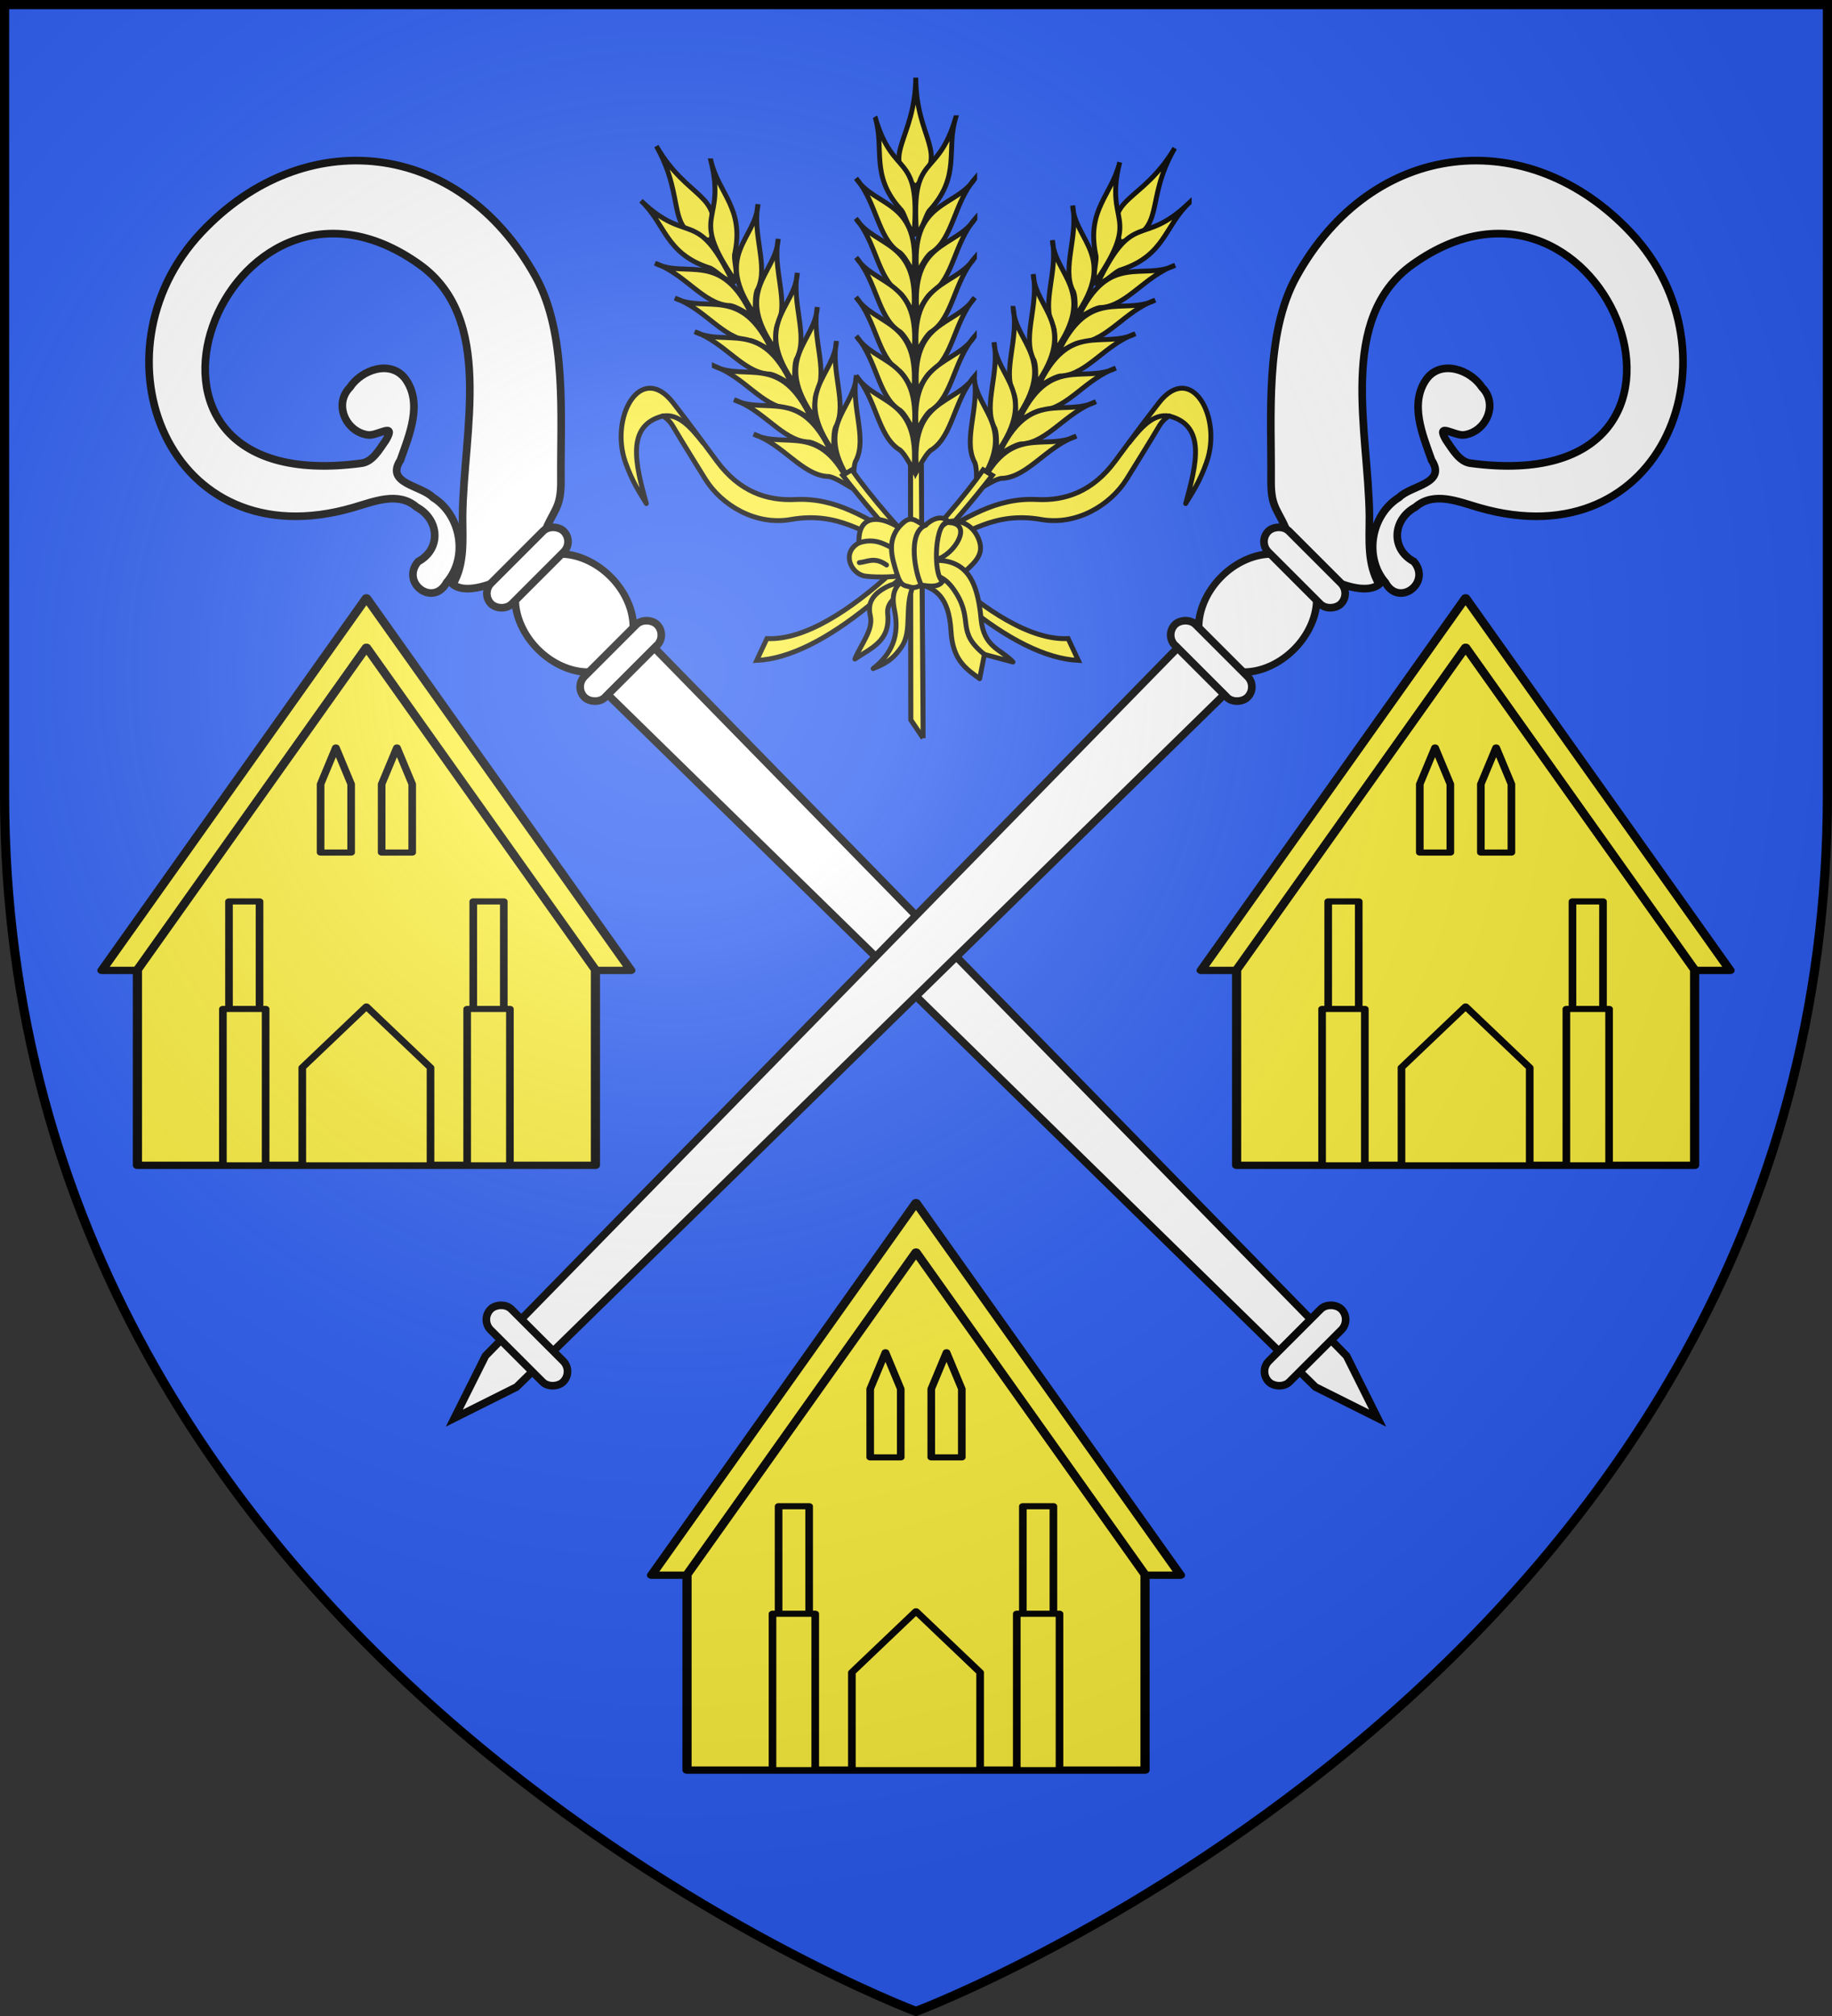 <svg xmlns="http://www.w3.org/2000/svg" xmlns:xlink="http://www.w3.org/1999/xlink" width="600" height="660" version="1.0"><rect width="100%" height="100%" fill="#333333" stroke="none"/><defs><g id="be"><path transform="rotate(18 3.157 -.5)" d="M0 0v1h.5L0 0z" id="bd"/><use height="540" width="810" transform="scale(-1 1)" xlink:href="#bd"/></g><g id="dj"><use xlink:href="#di" transform="rotate(72)" width="810" height="540"/><use xlink:href="#di" transform="rotate(144)" width="810" height="540"/></g><g id="b"><path id="a" d="M0 0v1h.5L0 0z" transform="rotate(18 3.157 -.5)"/><use xlink:href="#a" transform="scale(-1 1)" width="810" height="540"/></g><g id="c"><use xlink:href="#b" transform="rotate(72)" width="810" height="540"/><use xlink:href="#b" transform="rotate(144)" width="810" height="540"/></g><g id="di"><path id="dh" d="M0 0v1h.5L0 0z" transform="rotate(18 3.157 -.5)"/><use xlink:href="#dh" transform="scale(-1 1)" width="810" height="540"/></g><g id="f"><path id="e" d="M0 0v1h.5L0 0z" transform="rotate(18 3.157 -.5)"/><use xlink:href="#e" transform="scale(-1 1)" width="810" height="540"/></g><g id="g"><use xlink:href="#f" transform="rotate(72)" width="810" height="540"/><use xlink:href="#f" transform="rotate(144)" width="810" height="540"/></g><g id="i"><path transform="rotate(18 3.157 -.5)" d="M0 0v1h.5L0 0z" id="h"/><use height="540" width="810" transform="scale(-1 1)" xlink:href="#h"/></g><g id="j"><use height="540" width="810" transform="rotate(72)" xlink:href="#i"/><use height="540" width="810" transform="rotate(144)" xlink:href="#i"/></g><g id="dg"><use xlink:href="#df" transform="rotate(72)" width="810" height="540"/><use xlink:href="#df" transform="rotate(144)" width="810" height="540"/></g><g id="m"><path transform="rotate(18 3.157 -.5)" d="M0 0v1h.5L0 0z" id="l"/><use height="540" width="810" transform="scale(-1 1)" xlink:href="#l"/></g><g id="n"><use height="540" width="810" transform="rotate(72)" xlink:href="#m"/><use height="540" width="810" transform="rotate(144)" xlink:href="#m"/></g><g id="p"><path id="o" d="M0 0v1h.5L0 0z" transform="rotate(18 3.157 -.5)"/><use xlink:href="#o" transform="scale(-1 1)" width="810" height="540"/></g><g id="q"><use xlink:href="#p" transform="rotate(72)" width="810" height="540"/><use xlink:href="#p" transform="rotate(144)" width="810" height="540"/></g><g id="df"><path id="de" d="M0 0v1h.5L0 0z" transform="rotate(18 3.157 -.5)"/><use xlink:href="#de" transform="scale(-1 1)" width="810" height="540"/></g><g id="t"><path id="s" d="M0 0v1h.5L0 0z" transform="rotate(18 3.157 -.5)"/><use xlink:href="#s" transform="scale(-1 1)" width="810" height="540"/></g><g id="u"><use xlink:href="#t" transform="rotate(72)" width="810" height="540"/><use xlink:href="#t" transform="rotate(144)" width="810" height="540"/></g><g id="dd"><use height="540" width="810" transform="rotate(72)" xlink:href="#dc"/><use height="540" width="810" transform="rotate(144)" xlink:href="#dc"/></g><g id="x"><path id="w" d="M0 0v1h.5L0 0z" transform="rotate(18 3.157 -.5)"/><use xlink:href="#w" transform="scale(-1 1)" width="810" height="540"/></g><g id="y"><use xlink:href="#x" transform="rotate(72)" width="810" height="540"/><use xlink:href="#x" transform="rotate(144)" width="810" height="540"/></g><g id="dc"><path transform="rotate(18 3.157 -.5)" d="M0 0v1h.5L0 0z" id="db"/><use height="540" width="810" transform="scale(-1 1)" xlink:href="#db"/></g><g id="B"><path id="A" d="M0 0v1h.5L0 0z" transform="rotate(18 3.157 -.5)"/><use xlink:href="#A" transform="scale(-1 1)" width="810" height="540"/></g><g id="C"><use xlink:href="#B" transform="rotate(72)" width="810" height="540"/><use xlink:href="#B" transform="rotate(144)" width="810" height="540"/></g><g id="E"><path transform="rotate(18 3.157 -.5)" d="M0 0v1h.5L0 0z" id="D"/><use height="540" width="810" transform="scale(-1 1)" xlink:href="#D"/></g><g id="F"><use height="540" width="810" transform="rotate(72)" xlink:href="#E"/><use height="540" width="810" transform="rotate(144)" xlink:href="#E"/></g><g id="da"><use xlink:href="#cZ" transform="rotate(72)" width="810" height="540"/><use xlink:href="#cZ" transform="rotate(144)" width="810" height="540"/></g><g id="I"><path id="H" d="M0 0v1h.5L0 0z" transform="rotate(18 3.157 -.5)"/><use xlink:href="#H" transform="scale(-1 1)" width="810" height="540"/></g><g id="J"><use xlink:href="#I" transform="rotate(72)" width="810" height="540"/><use xlink:href="#I" transform="rotate(144)" width="810" height="540"/></g><g id="cZ"><path id="cY" d="M0 0v1h.5L0 0z" transform="rotate(18 3.157 -.5)"/><use xlink:href="#cY" transform="scale(-1 1)" width="810" height="540"/></g><g id="M"><path id="L" d="M0 0v1h.5L0 0z" transform="rotate(18 3.157 -.5)"/><use xlink:href="#L" transform="scale(-1 1)" width="810" height="540"/></g><g id="N"><use xlink:href="#M" transform="rotate(72)" width="810" height="540"/><use xlink:href="#M" transform="rotate(144)" width="810" height="540"/></g><g id="P"><path transform="rotate(18 3.157 -.5)" d="M0 0v1h.5L0 0z" id="O"/><use height="540" width="810" transform="scale(-1 1)" xlink:href="#O"/></g><g id="Q"><use height="540" width="810" transform="rotate(72)" xlink:href="#P"/><use height="540" width="810" transform="rotate(144)" xlink:href="#P"/></g><g id="cX"><use height="540" width="810" transform="rotate(72)" xlink:href="#cW"/><use height="540" width="810" transform="rotate(144)" xlink:href="#cW"/></g><g id="T"><path transform="rotate(18 3.157 -.5)" d="M0 0v1h.5L0 0z" id="S"/><use height="540" width="810" transform="scale(-1 1)" xlink:href="#S"/></g><g id="U"><use height="540" width="810" transform="rotate(72)" xlink:href="#T"/><use height="540" width="810" transform="rotate(144)" xlink:href="#T"/></g><g id="W"><path transform="rotate(18 3.157 -.5)" d="M0 0v1h.5L0 0z" id="V"/><use height="540" width="810" transform="scale(-1 1)" xlink:href="#V"/></g><g id="X"><use height="540" width="810" transform="rotate(72)" xlink:href="#W"/><use height="540" width="810" transform="rotate(144)" xlink:href="#W"/></g><g id="cW"><path transform="rotate(18 3.157 -.5)" d="M0 0v1h.5L0 0z" id="cV"/><use height="540" width="810" transform="scale(-1 1)" xlink:href="#cV"/></g><g id="cU"><use xlink:href="#cT" transform="rotate(72)" width="810" height="540"/><use xlink:href="#cT" transform="rotate(144)" width="810" height="540"/></g><g id="ab"><path id="aa" d="M0 0v1h.5L0 0z" transform="rotate(18 3.157 -.5)"/><use xlink:href="#aa" transform="scale(-1 1)" width="810" height="540"/></g><g id="ac"><use xlink:href="#ab" transform="rotate(72)" width="810" height="540"/><use xlink:href="#ab" transform="rotate(144)" width="810" height="540"/></g><g id="ae"><path id="ad" d="M0 0v1h.5L0 0z" transform="rotate(18 3.157 -.5)"/><use xlink:href="#ad" transform="scale(-1 1)" width="810" height="540"/></g><g id="af"><use xlink:href="#ae" transform="rotate(72)" width="810" height="540"/><use xlink:href="#ae" transform="rotate(144)" width="810" height="540"/></g><g id="cT"><path id="cS" d="M0 0v1h.5L0 0z" transform="rotate(18 3.157 -.5)"/><use xlink:href="#cS" transform="scale(-1 1)" width="810" height="540"/></g><g id="ai"><path id="ah" d="M0 0v1h.5L0 0z" transform="rotate(18 3.157 -.5)"/><use xlink:href="#ah" transform="scale(-1 1)" width="810" height="540"/></g><g id="aj"><use xlink:href="#ai" transform="rotate(72)" width="810" height="540"/><use xlink:href="#ai" transform="rotate(144)" width="810" height="540"/></g><g id="al"><path id="ak" d="M0 0v1h.5L0 0z" transform="rotate(18 3.157 -.5)"/><use xlink:href="#ak" transform="scale(-1 1)" width="810" height="540"/></g><g id="am"><use xlink:href="#al" transform="rotate(72)" width="810" height="540"/><use xlink:href="#al" transform="rotate(144)" width="810" height="540"/></g><g id="cR"><use height="540" width="810" transform="rotate(72)" xlink:href="#cQ"/><use height="540" width="810" transform="rotate(144)" xlink:href="#cQ"/></g><g id="cQ"><path transform="rotate(18 3.157 -.5)" d="M0 0v1h.5L0 0z" id="cP"/><use height="540" width="810" transform="scale(-1 1)" xlink:href="#cP"/></g><g id="aq"><path id="ap" d="M0 0v1h.5L0 0z" transform="rotate(18 3.157 -.5)"/><use xlink:href="#ap" transform="scale(-1 1)" width="810" height="540"/></g><g id="ar"><use xlink:href="#aq" transform="rotate(72)" width="810" height="540"/><use xlink:href="#aq" transform="rotate(144)" width="810" height="540"/></g><g id="at"><path id="as" d="M0 0v1h.5L0 0z" transform="rotate(18 3.157 -.5)"/><use xlink:href="#as" transform="scale(-1 1)" width="810" height="540"/></g><g id="au"><use xlink:href="#at" transform="rotate(72)" width="810" height="540"/><use xlink:href="#at" transform="rotate(144)" width="810" height="540"/></g><g id="aw"><path transform="rotate(18 3.157 -.5)" d="M0 0v1h.5L0 0z" id="av"/><use height="540" width="810" transform="scale(-1 1)" xlink:href="#av"/></g><g id="ax"><use height="540" width="810" transform="rotate(72)" xlink:href="#aw"/><use height="540" width="810" transform="rotate(144)" xlink:href="#aw"/></g><g id="az"><path transform="rotate(18 3.157 -.5)" d="M0 0v1h.5L0 0z" id="ay"/><use height="540" width="810" transform="scale(-1 1)" xlink:href="#ay"/></g><g id="aA"><use height="540" width="810" transform="rotate(72)" xlink:href="#az"/><use height="540" width="810" transform="rotate(144)" xlink:href="#az"/></g><g id="aC"><path id="aB" d="M0 0v1h.5L0 0z" transform="rotate(18 3.157 -.5)"/><use xlink:href="#aB" transform="scale(-1 1)" width="810" height="540"/></g><g id="aD"><use xlink:href="#aC" transform="rotate(72)" width="810" height="540"/><use xlink:href="#aC" transform="rotate(144)" width="810" height="540"/></g><g id="aF"><path transform="rotate(18 3.157 -.5)" d="M0 0v1h.5L0 0z" id="aE"/><use height="540" width="810" transform="scale(-1 1)" xlink:href="#aE"/></g><g id="aG"><use height="540" width="810" transform="rotate(72)" xlink:href="#aF"/><use height="540" width="810" transform="rotate(144)" xlink:href="#aF"/></g><g id="aI"><path id="aH" d="M0 0v1h.5L0 0z" transform="rotate(18 3.157 -.5)"/><use xlink:href="#aH" transform="scale(-1 1)" width="810" height="540"/></g><g id="aJ"><use xlink:href="#aI" transform="rotate(72)" width="810" height="540"/><use xlink:href="#aI" transform="rotate(144)" width="810" height="540"/></g><g id="aL"><path transform="rotate(18 3.157 -.5)" d="M0 0v1h.5L0 0z" id="aK"/><use height="540" width="810" transform="scale(-1 1)" xlink:href="#aK"/></g><g id="aM"><use height="540" width="810" transform="rotate(72)" xlink:href="#aL"/><use height="540" width="810" transform="rotate(144)" xlink:href="#aL"/></g><g id="aO"><path id="aN" d="M0 0v1h.5L0 0z" transform="rotate(18 3.157 -.5)"/><use xlink:href="#aN" transform="scale(-1 1)" width="810" height="540"/></g><g id="aP"><use xlink:href="#aO" transform="rotate(72)" width="810" height="540"/><use xlink:href="#aO" transform="rotate(144)" width="810" height="540"/></g><g id="aR"><path id="aQ" d="M0 0v1h.5L0 0z" transform="rotate(18 3.157 -.5)"/><use xlink:href="#aQ" transform="scale(-1 1)" width="810" height="540"/></g><g id="aS"><use xlink:href="#aR" transform="rotate(72)" width="810" height="540"/><use xlink:href="#aR" transform="rotate(144)" width="810" height="540"/></g><g id="aU"><path id="aT" d="M0 0v1h.5L0 0z" transform="rotate(18 3.157 -.5)"/><use xlink:href="#aT" transform="scale(-1 1)" width="810" height="540"/></g><g id="aV"><use xlink:href="#aU" transform="rotate(72)" width="810" height="540"/><use xlink:href="#aU" transform="rotate(144)" width="810" height="540"/></g><g id="aX"><path transform="rotate(18 3.157 -.5)" d="M0 0v1h.5L0 0z" id="aW"/><use height="540" width="810" transform="scale(-1 1)" xlink:href="#aW"/></g><g id="aY"><use height="540" width="810" transform="rotate(72)" xlink:href="#aX"/><use height="540" width="810" transform="rotate(144)" xlink:href="#aX"/></g><g id="cO"><use height="540" width="810" transform="rotate(72)" xlink:href="#cN"/><use height="540" width="810" transform="rotate(144)" xlink:href="#cN"/></g><g id="bb"><path transform="rotate(18 3.157 -.5)" d="M0 0v1h.5L0 0z" id="ba"/><use height="540" width="810" transform="scale(-1 1)" xlink:href="#ba"/></g><g id="bc"><use height="540" width="810" transform="rotate(72)" xlink:href="#bb"/><use height="540" width="810" transform="rotate(144)" xlink:href="#bb"/></g><g id="cN"><path transform="rotate(18 3.157 -.5)" d="M0 0v1h.5L0 0z" id="cM"/><use height="540" width="810" transform="scale(-1 1)" xlink:href="#cM"/></g><g id="bf"><use height="540" width="810" transform="rotate(72)" xlink:href="#be"/><use height="540" width="810" transform="rotate(144)" xlink:href="#be"/></g><g id="cL"><use xlink:href="#cK" transform="rotate(72)" width="810" height="540"/><use xlink:href="#cK" transform="rotate(144)" width="810" height="540"/></g><g id="bi"><path transform="rotate(18 3.157 -.5)" d="M0 0v1h.5L0 0z" id="bh"/><use height="540" width="810" transform="scale(-1 1)" xlink:href="#bh"/></g><g id="bj"><use height="540" width="810" transform="rotate(72)" xlink:href="#bi"/><use height="540" width="810" transform="rotate(144)" xlink:href="#bi"/></g><g id="cK"><path id="cJ" d="M0 0v1h.5L0 0z" transform="rotate(18 3.157 -.5)"/><use xlink:href="#cJ" transform="scale(-1 1)" width="810" height="540"/></g><g id="bm"><path id="bl" d="M0 0v1h.5L0 0z" transform="rotate(18 3.157 -.5)"/><use xlink:href="#bl" transform="scale(-1 1)" width="810" height="540"/></g><g id="bn"><use xlink:href="#bm" transform="rotate(72)" width="810" height="540"/><use xlink:href="#bm" transform="rotate(144)" width="810" height="540"/></g><g id="cH"><use xlink:href="#cG" transform="rotate(72)" width="810" height="540"/><use xlink:href="#cG" transform="rotate(144)" width="810" height="540"/></g><g id="bq"><path id="bp" d="M0 0v1h.5L0 0z" transform="rotate(18 3.157 -.5)"/><use xlink:href="#bp" transform="scale(-1 1)" width="810" height="540"/></g><g id="br"><use xlink:href="#bq" transform="rotate(72)" width="810" height="540"/><use xlink:href="#bq" transform="rotate(144)" width="810" height="540"/></g><g id="cG"><path id="cF" d="M0 0v1h.5L0 0z" transform="rotate(18 3.157 -.5)"/><use xlink:href="#cF" transform="scale(-1 1)" width="810" height="540"/></g><g id="bu"><path id="bt" d="M0 0v1h.5L0 0z" transform="rotate(18 3.157 -.5)"/><use xlink:href="#bt" transform="scale(-1 1)" width="810" height="540"/></g><g id="bv"><use xlink:href="#bu" transform="rotate(72)" width="810" height="540"/><use xlink:href="#bu" transform="rotate(144)" width="810" height="540"/></g><g id="bx"><path transform="rotate(18 3.157 -.5)" d="M0 0v1h.5L0 0z" id="bw"/><use height="540" width="810" transform="scale(-1 1)" xlink:href="#bw"/></g><g id="by"><use height="540" width="810" transform="rotate(72)" xlink:href="#bx"/><use height="540" width="810" transform="rotate(144)" xlink:href="#bx"/></g><g id="cE"><use xlink:href="#cD" transform="rotate(72)" width="810" height="540"/><use xlink:href="#cD" transform="rotate(144)" width="810" height="540"/></g><g id="bB"><path transform="rotate(18 3.157 -.5)" d="M0 0v1h.5L0 0z" id="bA"/><use height="540" width="810" transform="scale(-1 1)" xlink:href="#bA"/></g><g id="bC"><use height="540" width="810" transform="rotate(72)" xlink:href="#bB"/><use height="540" width="810" transform="rotate(144)" xlink:href="#bB"/></g><g id="bE"><path id="bD" d="M0 0v1h.5L0 0z" transform="rotate(18 3.157 -.5)"/><use xlink:href="#bD" transform="scale(-1 1)" width="810" height="540"/></g><g id="bF"><use xlink:href="#bE" transform="rotate(72)" width="810" height="540"/><use xlink:href="#bE" transform="rotate(144)" width="810" height="540"/></g><g id="cD"><path id="cC" d="M0 0v1h.5L0 0z" transform="rotate(18 3.157 -.5)"/><use xlink:href="#cC" transform="scale(-1 1)" width="810" height="540"/></g><g id="bI"><path id="bH" d="M0 0v1h.5L0 0z" transform="rotate(18 3.157 -.5)"/><use xlink:href="#bH" transform="scale(-1 1)" width="810" height="540"/></g><g id="bJ"><use xlink:href="#bI" transform="rotate(72)" width="810" height="540"/><use xlink:href="#bI" transform="rotate(144)" width="810" height="540"/></g><g id="bL"><path id="bK" d="M0 0v1h.5L0 0z" transform="rotate(18 3.157 -.5)"/><use xlink:href="#bK" transform="scale(-1 1)" width="810" height="540"/></g><g id="bM"><use xlink:href="#bL" transform="rotate(72)" width="810" height="540"/><use xlink:href="#bL" transform="rotate(144)" width="810" height="540"/></g><g id="cA"><use xlink:href="#cz" transform="rotate(72)" width="810" height="540"/><use xlink:href="#cz" transform="rotate(144)" width="810" height="540"/></g><g id="bP"><path id="bO" d="M0 0v1h.5L0 0z" transform="rotate(18 3.157 -.5)"/><use xlink:href="#bO" transform="scale(-1 1)" width="810" height="540"/></g><g id="bQ"><use xlink:href="#bP" transform="rotate(72)" width="810" height="540"/><use xlink:href="#bP" transform="rotate(144)" width="810" height="540"/></g><g id="bS"><path transform="rotate(18 3.157 -.5)" d="M0 0v1h.5L0 0z" id="bR"/><use height="540" width="810" transform="scale(-1 1)" xlink:href="#bR"/></g><g id="bT"><use height="540" width="810" transform="rotate(72)" xlink:href="#bS"/><use height="540" width="810" transform="rotate(144)" xlink:href="#bS"/></g><g id="cz"><path id="cy" d="M0 0v1h.5L0 0z" transform="rotate(18 3.157 -.5)"/><use xlink:href="#cy" transform="scale(-1 1)" width="810" height="540"/></g><g id="bW"><path transform="rotate(18 3.157 -.5)" d="M0 0v1h.5L0 0z" id="bV"/><use height="540" width="810" transform="scale(-1 1)" xlink:href="#bV"/></g><g id="bX"><use height="540" width="810" transform="rotate(72)" xlink:href="#bW"/><use height="540" width="810" transform="rotate(144)" xlink:href="#bW"/></g><g id="bZ"><path transform="rotate(18 3.157 -.5)" d="M0 0v1h.5L0 0z" id="bY"/><use height="540" width="810" transform="scale(-1 1)" xlink:href="#bY"/></g><g id="ca"><use height="540" width="810" transform="rotate(72)" xlink:href="#bZ"/><use height="540" width="810" transform="rotate(144)" xlink:href="#bZ"/></g><g id="cw"><use height="540" width="810" transform="rotate(72)" xlink:href="#cv"/><use height="540" width="810" transform="rotate(144)" xlink:href="#cv"/></g><g id="cd"><path transform="rotate(18 3.157 -.5)" d="M0 0v1h.5L0 0z" id="cc"/><use height="540" width="810" transform="scale(-1 1)" xlink:href="#cc"/></g><g id="ce"><use height="540" width="810" transform="rotate(72)" xlink:href="#cd"/><use height="540" width="810" transform="rotate(144)" xlink:href="#cd"/></g><g id="cg"><path id="cf" d="M0 0v1h.5L0 0z" transform="rotate(18 3.157 -.5)"/><use xlink:href="#cf" transform="scale(-1 1)" width="810" height="540"/></g><g id="ch"><use xlink:href="#cg" transform="rotate(72)" width="810" height="540"/><use xlink:href="#cg" transform="rotate(144)" width="810" height="540"/></g><g id="cv"><path transform="rotate(18 3.157 -.5)" d="M0 0v1h.5L0 0z" id="cu"/><use height="540" width="810" transform="scale(-1 1)" xlink:href="#cu"/></g><g id="ck"><path id="cj" d="M0 0v1h.5L0 0z" transform="rotate(18 3.157 -.5)"/><use xlink:href="#cj" transform="scale(-1 1)" width="810" height="540"/></g><g id="cl"><use xlink:href="#ck" transform="rotate(72)" width="810" height="540"/><use xlink:href="#ck" transform="rotate(144)" width="810" height="540"/></g><g id="cn"><path transform="rotate(18 3.157 -.5)" d="M0 0v1h.5L0 0z" id="cm"/><use height="540" width="810" transform="scale(-1 1)" xlink:href="#cm"/></g><g id="co"><use height="540" width="810" transform="rotate(72)" xlink:href="#cn"/><use height="540" width="810" transform="rotate(144)" xlink:href="#cn"/></g><g id="cs"><use height="540" width="810" transform="rotate(72)" xlink:href="#cr"/><use height="540" width="810" transform="rotate(144)" xlink:href="#cr"/></g><g id="cr"><path transform="rotate(18 3.157 -.5)" d="M0 0v1h.5L0 0z" id="cq"/><use height="540" width="810" transform="scale(-1 1)" xlink:href="#cq"/></g><path id="dl" d="M-298.5-298.5h597V-40C298.5 246.31 0 358.5 0 358.5S-298.5 246.31-298.5-40v-258.5z"/><path id="cp" d="M2.922 27.672c0-5.951 2.317-9.843 5.579-11.012 1.448-.519 3.307-.273 5.018 1.447 2.119 2.129 2.736 7.993-3.483 9.121.658-.956.619-3.081-.714-3.787-.99-.524-2.113-.253-2.676.123-.824.552-1.729 2.106-1.679 4.108H2.922z"/><path d="M2.922 27.672c0-5.951 2.317-9.843 5.579-11.012 1.448-.519 3.307-.273 5.018 1.447 2.119 2.129 2.736 7.993-3.483 9.121.658-.956.619-3.081-.714-3.787-.99-.524-2.113-.253-2.676.123-.824.552-1.729 2.106-1.679 4.108H2.922z" id="ci"/><path id="cb" d="M2.922 27.672c0-5.951 2.317-9.843 5.579-11.012 1.448-.519 3.307-.273 5.018 1.447 2.119 2.129 2.736 7.993-3.483 9.121.658-.956.619-3.081-.714-3.787-.99-.524-2.113-.253-2.676.123-.824.552-1.729 2.106-1.679 4.108H2.922z"/><path d="M2.922 27.672c0-5.951 2.317-9.843 5.579-11.012 1.448-.519 3.307-.273 5.018 1.447 2.119 2.129 2.736 7.993-3.483 9.121.658-.956.619-3.081-.714-3.787-.99-.524-2.113-.253-2.676.123-.824.552-1.729 2.106-1.679 4.108H2.922z" id="cx"/><path id="bU" d="M2.922 27.672c0-5.951 2.317-9.843 5.579-11.012 1.448-.519 3.307-.273 5.018 1.447 2.119 2.129 2.736 7.993-3.483 9.121.658-.956.619-3.081-.714-3.787-.99-.524-2.113-.253-2.676.123-.824.552-1.729 2.106-1.679 4.108H2.922z"/><path d="M2.922 27.672c0-5.951 2.317-9.843 5.579-11.012 1.448-.519 3.307-.273 5.018 1.447 2.119 2.129 2.736 7.993-3.483 9.121.658-.956.619-3.081-.714-3.787-.99-.524-2.113-.253-2.676.123-.824.552-1.729 2.106-1.679 4.108H2.922z" id="bN"/><path d="M2.922 27.672c0-5.951 2.317-9.843 5.579-11.012 1.448-.519 3.307-.273 5.018 1.447 2.119 2.129 2.736 7.993-3.483 9.121.658-.956.619-3.081-.714-3.787-.99-.524-2.113-.253-2.676.123-.824.552-1.729 2.106-1.679 4.108H2.922z" id="cB"/><path d="M2.922 27.672c0-5.951 2.317-9.843 5.579-11.012 1.448-.519 3.307-.273 5.018 1.447 2.119 2.129 2.736 7.993-3.483 9.121.658-.956.619-3.081-.714-3.787-.99-.524-2.113-.253-2.676.123-.824.552-1.729 2.106-1.679 4.108H2.922z" id="bG"/><path id="bz" d="M2.922 27.672c0-5.951 2.317-9.843 5.579-11.012 1.448-.519 3.307-.273 5.018 1.447 2.119 2.129 2.736 7.993-3.483 9.121.658-.956.619-3.081-.714-3.787-.99-.524-2.113-.253-2.676.123-.824.552-1.729 2.106-1.679 4.108H2.922z"/><path d="M2.922 27.672c0-5.951 2.317-9.843 5.579-11.012 1.448-.519 3.307-.273 5.018 1.447 2.119 2.129 2.736 7.993-3.483 9.121.658-.956.619-3.081-.714-3.787-.99-.524-2.113-.253-2.676.123-.824.552-1.729 2.106-1.679 4.108H2.922z" id="bs"/><path d="M2.922 27.672c0-5.951 2.317-9.843 5.579-11.012 1.448-.519 3.307-.273 5.018 1.447 2.119 2.129 2.736 7.993-3.483 9.121.658-.956.619-3.081-.714-3.787-.99-.524-2.113-.253-2.676.123-.824.552-1.729 2.106-1.679 4.108H2.922z" id="bo"/><path d="M2.922 27.672c0-5.951 2.317-9.843 5.579-11.012 1.448-.519 3.307-.273 5.018 1.447 2.119 2.129 2.736 7.993-3.483 9.121.658-.956.619-3.081-.714-3.787-.99-.524-2.113-.253-2.676.123-.824.552-1.729 2.106-1.679 4.108H2.922z" id="cI"/><path id="bk" d="M2.922 27.672c0-5.951 2.317-9.843 5.579-11.012 1.448-.519 3.307-.273 5.018 1.447 2.119 2.129 2.736 7.993-3.483 9.121.658-.956.619-3.081-.714-3.787-.99-.524-2.113-.253-2.676.123-.824.552-1.729 2.106-1.679 4.108H2.922z"/><path id="bg" d="M2.922 27.672c0-5.951 2.317-9.843 5.579-11.012 1.448-.519 3.307-.273 5.018 1.447 2.119 2.129 2.736 7.993-3.483 9.121.658-.956.619-3.081-.714-3.787-.99-.524-2.113-.253-2.676.123-.824.552-1.729 2.106-1.679 4.108H2.922z"/><path id="ct" d="M2.922 27.672c0-5.951 2.317-9.843 5.579-11.012 1.448-.519 3.307-.273 5.018 1.447 2.119 2.129 2.736 7.993-3.483 9.121.658-.956.619-3.081-.714-3.787-.99-.524-2.113-.253-2.676.123-.824.552-1.729 2.106-1.679 4.108H2.922z"/><path id="aZ" d="M2.922 27.672c0-5.951 2.317-9.843 5.579-11.012 1.448-.519 3.307-.273 5.018 1.447 2.119 2.129 2.736 7.993-3.483 9.121.658-.956.619-3.081-.714-3.787-.99-.524-2.113-.253-2.676.123-.824.552-1.729 2.106-1.679 4.108H2.922z"/><path id="ao" d="M2.922 27.672c0-5.951 2.317-9.843 5.579-11.012 1.448-.519 3.307-.273 5.018 1.447 2.119 2.129 2.736 7.993-3.483 9.121.658-.956.619-3.081-.714-3.787-.99-.524-2.113-.253-2.676.123-.824.552-1.729 2.106-1.679 4.108H2.922z"/><path d="M2.922 27.672c0-5.951 2.317-9.843 5.579-11.012 1.448-.519 3.307-.273 5.018 1.447 2.119 2.129 2.736 7.993-3.483 9.121.658-.956.619-3.081-.714-3.787-.99-.524-2.113-.253-2.676.123-.824.552-1.729 2.106-1.679 4.108H2.922z" id="an"/><path d="M2.922 27.672c0-5.951 2.317-9.843 5.579-11.012 1.448-.519 3.307-.273 5.018 1.447 2.119 2.129 2.736 7.993-3.483 9.121.658-.956.619-3.081-.714-3.787-.99-.524-2.113-.253-2.676.123-.824.552-1.729 2.106-1.679 4.108H2.922z" id="ag"/><path id="Z" d="M2.922 27.672c0-5.951 2.317-9.843 5.579-11.012 1.448-.519 3.307-.273 5.018 1.447 2.119 2.129 2.736 7.993-3.483 9.121.658-.956.619-3.081-.714-3.787-.99-.524-2.113-.253-2.676.123-.824.552-1.729 2.106-1.679 4.108H2.922z"/><path d="M2.922 27.672c0-5.951 2.317-9.843 5.579-11.012 1.448-.519 3.307-.273 5.018 1.447 2.119 2.129 2.736 7.993-3.483 9.121.658-.956.619-3.081-.714-3.787-.99-.524-2.113-.253-2.676.123-.824.552-1.729 2.106-1.679 4.108H2.922z" id="Y"/><path d="M2.922 27.672c0-5.951 2.317-9.843 5.579-11.012 1.448-.519 3.307-.273 5.018 1.447 2.119 2.129 2.736 7.993-3.483 9.121.658-.956.619-3.081-.714-3.787-.99-.524-2.113-.253-2.676.123-.824.552-1.729 2.106-1.679 4.108H2.922z" id="R"/><path d="M2.922 27.672c0-5.951 2.317-9.843 5.579-11.012 1.448-.519 3.307-.273 5.018 1.447 2.119 2.129 2.736 7.993-3.483 9.121.658-.956.619-3.081-.714-3.787-.99-.524-2.113-.253-2.676.123-.824.552-1.729 2.106-1.679 4.108H2.922z" id="K"/><path d="m-267.374-6.853-4.849 23.83-4.848-23.83v-44.741h-25.213v14.546h-9.698v-14.546h-14.546v-9.697h14.546v-14.546h9.698v14.546h25.213v-25.213h-14.546v-9.698h14.546v-14.546h9.697v14.546h14.546v9.698h-14.546v25.213h25.213v-14.546h9.698v14.546h14.546v9.697h-14.546v14.546h-9.698v-14.546h-25.213v44.741z" id="G" style="fill:#fcef3c;fill-opacity:1;stroke:#000;stroke-width:3.807;stroke-miterlimit:4;stroke-dasharray:none;stroke-opacity:1;display:inline"/><path id="z" d="M2.922 27.672c0-5.951 2.317-9.843 5.579-11.012 1.448-.519 3.307-.273 5.018 1.447 2.119 2.129 2.736 7.993-3.483 9.121.658-.956.619-3.081-.714-3.787-.99-.524-2.113-.253-2.676.123-.824.552-1.729 2.106-1.679 4.108H2.922z"/><path id="v" d="M2.922 27.672c0-5.951 2.317-9.843 5.579-11.012 1.448-.519 3.307-.273 5.018 1.447 2.119 2.129 2.736 7.993-3.483 9.121.658-.956.619-3.081-.714-3.787-.99-.524-2.113-.253-2.676.123-.824.552-1.729 2.106-1.679 4.108H2.922z"/><path d="M2.922 27.672c0-5.951 2.317-9.843 5.579-11.012 1.448-.519 3.307-.273 5.018 1.447 2.119 2.129 2.736 7.993-3.483 9.121.658-.956.619-3.081-.714-3.787-.99-.524-2.113-.253-2.676.123-.824.552-1.729 2.106-1.679 4.108H2.922z" id="r"/><path id="k" d="M2.922 27.672c0-5.951 2.317-9.843 5.579-11.012 1.448-.519 3.307-.273 5.018 1.447 2.119 2.129 2.736 7.993-3.483 9.121.658-.956.619-3.081-.714-3.787-.99-.524-2.113-.253-2.676.123-.824.552-1.729 2.106-1.679 4.108H2.922z"/><path d="M2.922 27.672c0-5.951 2.317-9.843 5.579-11.012 1.448-.519 3.307-.273 5.018 1.447 2.119 2.129 2.736 7.993-3.483 9.121.658-.956.619-3.081-.714-3.787-.99-.524-2.113-.253-2.676.123-.824.552-1.729 2.106-1.679 4.108H2.922z" id="d"/><radialGradient id="dk" gradientUnits="userSpaceOnUse" cx="-80" cy="-80" r="405"><stop style="stop-color:#fff;stop-opacity:.31" offset="0"/><stop style="stop-color:#fff;stop-opacity:.25" offset=".19"/><stop style="stop-color:#6b6b6b;stop-opacity:.125" offset=".6"/><stop style="stop-color:#000;stop-opacity:.125" offset="1"/></radialGradient></defs><g transform="translate(300 300)"><use xlink:href="#dl" style="fill:#2b5df2" width="600" height="660"/></g><g transform="translate(300 300)"><g id="dm" transform="rotate(-45 -20.763 59.215)"><path transform="matrix(1.197 0 0 1.45 -1144.653 -78.65)" d="M992.76-26.675a14.046 14.901 0 1 1-28.092 0 14.046 14.901 0 1 1 28.092 0z" style="fill:#fff;fill-opacity:1;stroke:#000;stroke-width:1.898;stroke-linecap:butt;stroke-linejoin:miter;stroke-miterlimit:4;stroke-dasharray:none;stroke-opacity:1"/><path style="fill:#fff;fill-opacity:1;stroke:#000;stroke-width:2.5;stroke-linecap:round;stroke-linejoin:miter;stroke-miterlimit:4;stroke-dasharray:none;stroke-opacity:1" d="M.043-192.965c6.156 3.392 14.288 6.644 14.835 14.598 2.442 8.253-4.033 15.468-12.265 12.962-9.023.758-7.177 14.091 1.726 11.452 10.927-.793 19.052-12.287 16.557-22.898.006-5.615-7.884-14.248 1.096-16.139 7.892-3.785 18.334-7.881 19.956-17.615 1.16-7.97-8.035-12.317-14.786-10.918-7.688.048-11.225 9.266-6.92 15.082 1.854 2.612 9.93 3.628 3.075 5.453-3.76.686-8.134 1.915-11.02-.284-73.538-56.055 46.52-109.613 59.404-32.623 5.018 29.988-28.377 48.777-48.289 68.283-5.311 5.273-10.42 11.572-18.004 13.491.349 4.59 7.529 8.57 12.302 9.963 6.239 1.475 13.546 2.747 19.251.038 9.053-4.299 10.634-1.984 17.538-9.021 14.523-14.802 35.326-32.37 41.273-52.949 14.329-49.58-18.144-89.24-67.223-87.72-54.042 1.664-83.814 68.396-28.506 98.845z"/><rect ry="4.802" y="-143.514" x="9.74" height="9.605" width="33.617" style="fill:#fff;fill-opacity:1;stroke:#000;stroke-width:2.5;stroke-linecap:butt;stroke-linejoin:miter;stroke-miterlimit:4;stroke-dasharray:none;stroke-opacity:1"/><rect style="fill:#fff;fill-opacity:1;stroke:#000;stroke-width:2.5;stroke-linecap:butt;stroke-linejoin:miter;stroke-miterlimit:4;stroke-dasharray:none;stroke-opacity:1" width="33.617" height="9.605" x="9.74" y="-100.291" ry="4.802"/><path d="M19.345 233.482 15.743-90.687h21.611l-3.601 324.169-7.204 21.61-7.204-21.61z" style="fill:#fff;fill-opacity:1;stroke:#000;stroke-width:2.5;stroke-linecap:butt;stroke-linejoin:miter;stroke-miterlimit:4;stroke-dasharray:none;stroke-opacity:1"/><rect ry="4.802" y="216.673" x="9.74" height="9.605" width="33.617" style="fill:#fff;fill-opacity:1;stroke:#000;stroke-width:2.5;stroke-linecap:butt;stroke-linejoin:miter;stroke-miterlimit:4;stroke-dasharray:none;stroke-opacity:1"/></g><use xlink:href="#dm" transform="matrix(-1 0 0 1 0 0)" width="600" height="660"/><g id="dn"><path d="m-721.226 439.52 86.625 152.46h-173.25l86.625-152.46z" style="opacity:1;fill:#fcef3c;fill-opacity:1;fill-rule:nonzero;stroke:#000;stroke-width:3;stroke-linecap:butt;stroke-linejoin:round;stroke-miterlimit:4;stroke-dashoffset:0;stroke-opacity:1" transform="matrix(1 0 0 .8 721.226 -257.893)"/><path transform="matrix(1 0 0 .8 421.226 -497.893)" d="m-421.219 759.75-75 132v80h150v-80l-75-132z" style="opacity:1;fill:#fcef3c;fill-opacity:1;fill-rule:nonzero;stroke:#000;stroke-width:3;stroke-linecap:butt;stroke-linejoin:round;stroke-miterlimit:4;stroke-dashoffset:0;stroke-opacity:1"/><path style="opacity:1;fill:#fcef3c;fill-opacity:1;fill-rule:nonzero;stroke:#000;stroke-width:2.5;stroke-linecap:butt;stroke-linejoin:round;stroke-miterlimit:4;stroke-dashoffset:0;stroke-opacity:1" d="m-742.226 631.75 21-25 21 25v40h-42v-40zM-768.226 607.75h14v64h-14v-64zM-766.226 563.75h10v44h-10v-44zM-688.226 607.75h14v64h-14v-64zM-686.226 563.75h10v44h-10v-44zM-716.226 515.75l5-15 5 15v28h-10v-28zM-736.226 515.75l5-15 5 15v28h-10v-28z" transform="matrix(1 0 0 .8 721.226 -257.893)"/></g><use xlink:href="#dn" transform="translate(-180 -198)" width="600" height="660"/><use xlink:href="#dn" transform="translate(180 -198)" width="600" height="660"/><g transform="matrix(.64 0 0 .64 -192 -458.923)"><path d="m303.641 625.836-.939-138.782-5.471-.115.152 129.629 6.258 9.268z" style="fill:#fcef3c;fill-opacity:1;fill-rule:evenodd;stroke:#000;stroke-width:2.5;stroke-linecap:butt;stroke-linejoin:miter;stroke-miterlimit:4;stroke-dasharray:none;stroke-opacity:1"/><path style="fill:#fcef3c;fill-opacity:1;fill-rule:evenodd;stroke:#000;stroke-width:2.5;stroke-linecap:butt;stroke-linejoin:miter;stroke-miterlimit:4;stroke-dasharray:none;stroke-opacity:1" d="m303.641 625.836-.939-138.782-5.471-.115.152 129.629 6.258 9.268z"/><g style="fill:#fcef3c;fill-opacity:1;stroke:#000;stroke-width:2.254;stroke-miterlimit:4;stroke-dasharray:none;stroke-opacity:1" id="do"><path style="fill:#fcef3c;fill-opacity:1;fill-rule:evenodd;stroke:#000;stroke-width:2.254;stroke-linecap:butt;stroke-linejoin:miter;stroke-miterlimit:4;stroke-dasharray:none;stroke-opacity:1;display:inline" d="M1236.49 151.036c-19.492 22.086-11.329 38.487-33.552 37.355-1.55-22.515 14.378-16.025 33.552-37.355z" transform="scale(-1.109 1.109) rotate(-42.03 624.513 2166.67)"/><g style="fill:#fcef3c;fill-opacity:1;stroke:#000;stroke-width:2.254;stroke-miterlimit:4;stroke-dasharray:none;stroke-opacity:1"><path d="M1210.439 152.46c-13.245 27.249 5.454 25.133-22.223 51.588-1.133-3.377 2.916-9.587 2.551-12.342.138-21.16 13.048-25.216 19.672-39.246zM1185.042 167.54c-2.531 16.137 15.772 27.116-9.524 50.397.91-4.095 2.412-9.997 1.461-12.117-2.788-11.344 7.74-23.86 8.063-38.28z" style="fill:#fcef3c;fill-opacity:1;fill-rule:evenodd;stroke:#000;stroke-width:2.254;stroke-linecap:butt;stroke-linejoin:miter;stroke-miterlimit:4;stroke-dasharray:none;stroke-opacity:1;display:inline" transform="scale(-1.109 1.109) rotate(-42.03 624.513 2166.67)"/><path d="M1172.578 181.23c-2.53 16.138 15.772 27.117-9.524 50.397.91-4.095 2.412-9.997 1.461-12.117-2.788-11.344 7.74-23.86 8.063-38.28z" style="fill:#fcef3c;fill-opacity:1;fill-rule:evenodd;stroke:#000;stroke-width:2.254;stroke-linecap:butt;stroke-linejoin:miter;stroke-miterlimit:4;stroke-dasharray:none;stroke-opacity:1;display:inline" transform="scale(-1.109 1.109) rotate(-42.03 624.513 2166.67)"/><path d="M1160.673 194.722c-2.53 16.138 15.773 27.117-9.524 50.397.91-4.095 2.412-9.997 1.461-12.117-2.788-11.344 7.74-23.86 8.063-38.28z" style="fill:#fcef3c;fill-opacity:1;fill-rule:evenodd;stroke:#000;stroke-width:2.254;stroke-linecap:butt;stroke-linejoin:miter;stroke-miterlimit:4;stroke-dasharray:none;stroke-opacity:1;display:inline" transform="scale(-1.109 1.109) rotate(-42.03 624.513 2166.67)"/><path d="M1148.372 208.214c-2.531 16.138 15.772 27.117-9.524 50.397.91-4.095 2.411-9.997 1.46-12.117-2.787-11.344 7.74-23.86 8.064-38.28z" style="fill:#fcef3c;fill-opacity:1;fill-rule:evenodd;stroke:#000;stroke-width:2.254;stroke-linecap:butt;stroke-linejoin:miter;stroke-miterlimit:4;stroke-dasharray:none;stroke-opacity:1;display:inline" transform="scale(-1.109 1.109) rotate(-42.03 624.513 2166.67)"/><path d="M1136.467 221.706c-2.531 16.138 15.772 27.117-9.524 50.397.91-4.095 2.412-9.997 1.461-12.117-2.788-11.344 7.74-23.86 8.063-38.28z" style="fill:#fcef3c;fill-opacity:1;fill-rule:evenodd;stroke:#000;stroke-width:2.254;stroke-linecap:butt;stroke-linejoin:miter;stroke-miterlimit:4;stroke-dasharray:none;stroke-opacity:1;display:inline" transform="scale(-1.109 1.109) rotate(-42.03 624.513 2166.67)"/><path d="M1124.165 235.198c-2.53 16.138 15.773 27.117-9.524 50.397.91-4.095 2.412-9.996 1.461-12.117-2.788-11.344 7.74-23.86 8.063-38.28z" style="fill:#fcef3c;fill-opacity:1;fill-rule:evenodd;stroke:#000;stroke-width:2.254;stroke-linecap:butt;stroke-linejoin:miter;stroke-miterlimit:4;stroke-dasharray:none;stroke-opacity:1;display:inline" transform="scale(-1.109 1.109) rotate(-42.03 624.513 2166.67)"/></g><g style="fill:#fcef3c;fill-opacity:1;stroke:#000;stroke-width:2.254;stroke-miterlimit:4;stroke-dasharray:none;stroke-opacity:1;display:inline"><path d="M1210.439 152.46c-13.245 27.249 5.454 25.133-22.223 51.588-1.133-3.377 2.916-9.587 2.551-12.342.138-21.16 13.048-25.216 19.672-39.246zM1185.042 167.54c-2.531 16.137 15.772 27.116-9.524 50.397.91-4.095 2.412-9.997 1.461-12.117-2.788-11.344 7.74-23.86 8.063-38.28z" style="fill:#fcef3c;fill-opacity:1;fill-rule:evenodd;stroke:#000;stroke-width:2.254;stroke-linecap:butt;stroke-linejoin:miter;stroke-miterlimit:4;stroke-dasharray:none;stroke-opacity:1;display:inline" transform="rotate(-41.97 992.284 1624.723) scale(1.109)"/><path d="M1172.578 181.23c-2.53 16.138 15.772 27.117-9.524 50.397.91-4.095 2.412-9.997 1.461-12.117-2.788-11.344 7.74-23.86 8.063-38.28z" style="fill:#fcef3c;fill-opacity:1;fill-rule:evenodd;stroke:#000;stroke-width:2.254;stroke-linecap:butt;stroke-linejoin:miter;stroke-miterlimit:4;stroke-dasharray:none;stroke-opacity:1;display:inline" transform="rotate(-41.97 992.284 1624.723) scale(1.109)"/><path d="M1160.673 194.722c-2.53 16.138 15.773 27.117-9.524 50.397.91-4.095 2.412-9.997 1.461-12.117-2.788-11.344 7.74-23.86 8.063-38.28z" style="fill:#fcef3c;fill-opacity:1;fill-rule:evenodd;stroke:#000;stroke-width:2.254;stroke-linecap:butt;stroke-linejoin:miter;stroke-miterlimit:4;stroke-dasharray:none;stroke-opacity:1;display:inline" transform="rotate(-41.97 992.284 1624.723) scale(1.109)"/><path d="M1148.372 208.214c-2.531 16.138 15.772 27.117-9.524 50.397.91-4.095 2.411-9.997 1.46-12.117-2.787-11.344 7.74-23.86 8.064-38.28z" style="fill:#fcef3c;fill-opacity:1;fill-rule:evenodd;stroke:#000;stroke-width:2.254;stroke-linecap:butt;stroke-linejoin:miter;stroke-miterlimit:4;stroke-dasharray:none;stroke-opacity:1;display:inline" transform="rotate(-41.97 992.284 1624.723) scale(1.109)"/><path d="M1136.467 221.706c-2.531 16.138 15.772 27.117-9.524 50.397.91-4.095 2.412-9.997 1.461-12.117-2.788-11.344 7.74-23.86 8.063-38.28z" style="fill:#fcef3c;fill-opacity:1;fill-rule:evenodd;stroke:#000;stroke-width:2.254;stroke-linecap:butt;stroke-linejoin:miter;stroke-miterlimit:4;stroke-dasharray:none;stroke-opacity:1;display:inline" transform="rotate(-41.97 992.284 1624.723) scale(1.109)"/><path d="M1124.165 235.198c-2.53 16.138 15.773 27.117-9.524 50.397.91-4.095 2.412-9.996 1.461-12.117-2.788-11.344 7.74-23.86 8.063-38.28z" style="fill:#fcef3c;fill-opacity:1;fill-rule:evenodd;stroke:#000;stroke-width:2.254;stroke-linecap:butt;stroke-linejoin:miter;stroke-miterlimit:4;stroke-dasharray:none;stroke-opacity:1;display:inline" transform="rotate(-41.97 992.284 1624.723) scale(1.109)"/></g></g><use height="660" width="600" transform="rotate(-30 298.843 553.291)" xlink:href="#do"/><use height="660" width="600" transform="rotate(30 298.843 553.291)" xlink:href="#do"/><path id="dp" d="M218.488 586.135c33.484-1.535 78.756-40.98 120.577-94.659l-4.68-2.835c-16.328 23.383-71.885 88.245-110.683 86.337l-5.214 11.157z" style="fill:#fcef3c;fill-opacity:1;fill-rule:evenodd;stroke:#000;stroke-width:2.5;stroke-linecap:butt;stroke-linejoin:miter;stroke-miterlimit:4;stroke-dasharray:none;stroke-opacity:1"/><use height="660" width="600" transform="matrix(-1 0 0 1 601.553 0)" xlink:href="#dp"/><g id="dq" style="display:inline"><path style="opacity:1;fill:#fcef3c;fill-opacity:1;stroke:#000;stroke-width:2.5;stroke-linecap:round;stroke-linejoin:round;stroke-miterlimit:4;stroke-dasharray:none;stroke-opacity:1" d="M1006.939 514.5c16.41-8.86 31.462-19.736 52.747-18.668 14.61.732 28.537-4.078 40.005-19.558 7.458-9.945 11.784-16.167 22.375-29.834 16.603-21.426 32.706 7.26 24.446 30.426-3.607 10.115-6.983 14.93-10.668 21.04 5.482-19.991 10.614-39.767-8.298-44.746.142-.427-3.253 1.707-5.038 4.741-4.915 8.359-16.89 27.559-16.89 27.559-8.292 13.3-25.704 23.772-43.693 20.603-24.525-4.32-37.571 7.637-54.394 13.179" transform="translate(-697.843 8)"/><path style="opacity:1;fill:none;fill-opacity:1;stroke:#000;stroke-width:2.5;stroke-linecap:round;stroke-linejoin:round;stroke-miterlimit:4;stroke-dasharray:none;stroke-opacity:1" d="M1127.546 453.16c-8.473-1.583-14.918 6.37-20.723 13.65" transform="translate(-697.843 8)"/></g><use height="660" width="600" transform="matrix(-1 0 0 1 599.999 0)" xlink:href="#dq" style="display:inline"/><path d="M302.929 531.484c-5.606-14.436-33.096-28.052-32.106-5.474-9.195 4.962-4.112 16.033 3.263 17.016 6.047.806 17.561.5 21.91-.932l24.242 3.03c8.01-8 16.378-12 11.188-22.475-2.982-6.018-8.595-7.825-11.887-7.827-8.007-.004-11.224 10.77-16.61 16.662z" style="fill:#fcef3c;fill-opacity:1;stroke:#000;stroke-width:2.5;stroke-linecap:round;stroke-linejoin:round;stroke-miterlimit:4;stroke-dasharray:none;stroke-opacity:1;display:inline"/><path d="M270.823 526.01c10.565-3.517 15.795 3.306 23.542 5.361M316.962 515.618c15.38.756-3.177 24.316-11.875 18.22" style="fill:none;fill-opacity:1;stroke:#000;stroke-width:2.5;stroke-linecap:round;stroke-linejoin:round;stroke-miterlimit:4;stroke-dasharray:none;stroke-opacity:1;display:inline"/><path style="opacity:1;fill:#fcef3c;fill-opacity:1;stroke:#000;stroke-width:2.5;stroke-linecap:round;stroke-linejoin:round;stroke-miterlimit:4;stroke-dasharray:none;stroke-opacity:1;display:inline" d="M323.81 543.726c5.262 1.998 13.077 5.028 14.101 23.423.837 15.014 7.964 19.456 14.663 24.354l2.437-12.432 14.626 3.9c-5.807-6.465-14.997-7.258-16.332-21.938-1.41-15.504-5.15-23.97-12.432-27.789-5.682-2.98-11.632-2.325-17.063-1.95" transform="translate(-20 4)"/><path style="opacity:1;fill:none;fill-opacity:1;stroke:#000;stroke-width:2.5;stroke-linecap:round;stroke-linejoin:round;stroke-miterlimit:4;stroke-dasharray:none;stroke-opacity:1;display:inline" d="M355.011 579.071c-14.565-11.692-5.616-16.973-14.382-31.201-5.867-9.524-10.633-9.288-17.307-10.482" transform="translate(-20 4)"/><path style="opacity:1;fill:#fcef3c;fill-opacity:1;stroke:#000;stroke-width:2.5;stroke-linecap:round;stroke-linejoin:round;stroke-miterlimit:4;stroke-dasharray:none;stroke-opacity:1;display:inline" d="M268.725 581.448c8.21-5.65 18.244-9.061 16.782-23.173-.922-8.909 11.276-11.989 17.016-16.918l-3.73-4.429c-7.585 6.657-9.295 5.237-13.985 7.692-8.87 4.645-9.291 9.953-8.158 14.918 1.593 6.978-5.001 14.579-7.925 21.91z" transform="translate(0 4)"/><path style="opacity:1;fill:#fcef3c;fill-opacity:1;stroke:#000;stroke-width:2.5;stroke-linecap:round;stroke-linejoin:round;stroke-miterlimit:4;stroke-dasharray:none;stroke-opacity:1;display:inline" d="M299.726 541.59c-6.727 12.285-.898 24.645-7.226 33.798-4.91 7.102-9.457 8.896-14.451 10.955 9.733-7.628 13.644-17.109 10.955-29.835-2.6-12.307 3.346-12.997 5.827-18.181" transform="translate(0 4)"/><path d="M293.7 515.497c4.791-4.126 7.472.989 11.208 1.484 3.11-3.106 8.627-5.795 12.054-1.363-7.439-2.195-8.464 27.008-3.319 30.041-2.168 3.284-6.576 2.535-10.878 1.978-1.769.514-3.018 1.93-6.263.824-2.071-.705-4.212.045-6.263-6.593-2.611-8.447-5.956-18.26 3.46-26.37z" style="fill:#fcef3c;fill-opacity:1;stroke:#000;stroke-width:2.5;stroke-linecap:round;stroke-linejoin:round;stroke-miterlimit:4;stroke-dasharray:none;stroke-opacity:1;display:inline"/><path d="M304.908 516.98c-9.643 3.884-5.069 25.473-2.143 30.657" style="fill:none;fill-opacity:1;stroke:#000;stroke-width:2.5;stroke-linecap:round;stroke-linejoin:round;stroke-miterlimit:4;stroke-dasharray:none;stroke-opacity:1;display:inline"/><path d="M271.001 536.12c4.32-.414 7.74-3.108 13.932 1.218" style="fill:none;fill-opacity:1;stroke:#000;stroke-width:2.5;stroke-linecap:round;stroke-linejoin:round;stroke-miterlimit:4;stroke-dasharray:none;stroke-opacity:1"/></g></g><use xlink:href="#dl" style="fill:url(#dk)" width="600" height="660" transform="translate(300 300)"/><use xlink:href="#dl" style="fill:none;stroke:#000;stroke-width:3" width="600" height="660" transform="translate(300 300)"/></svg>
